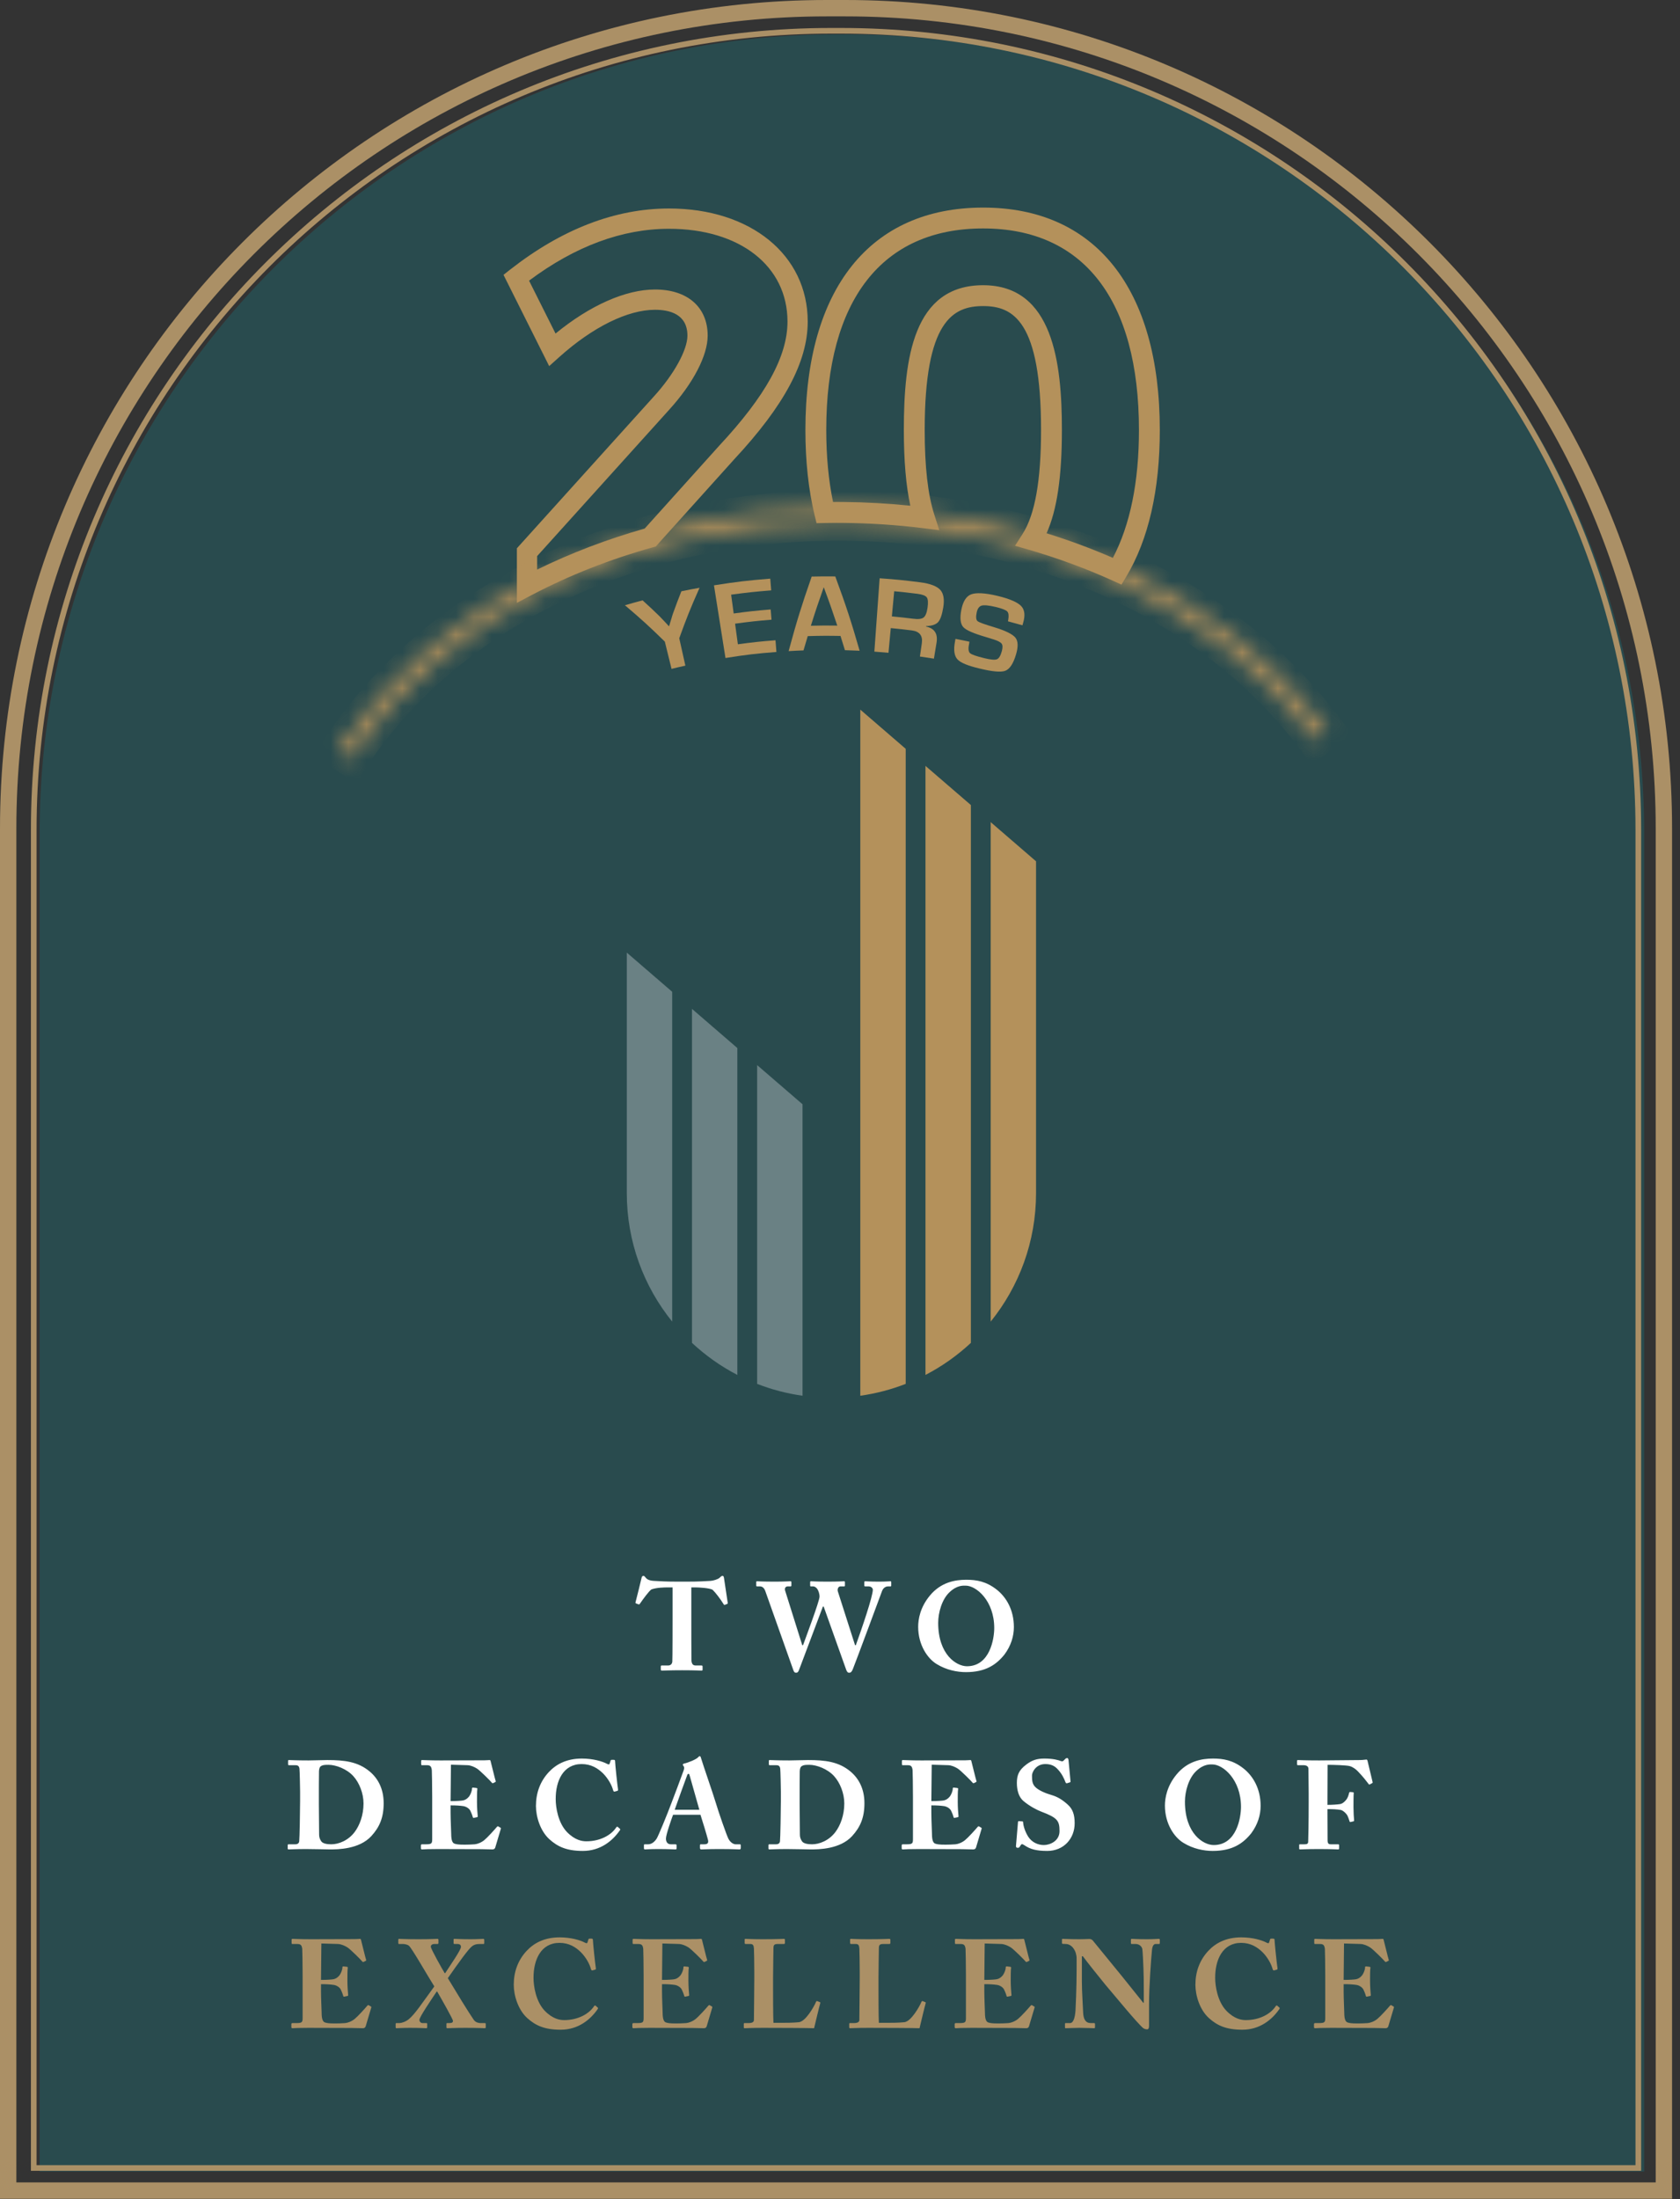 <svg width="94" height="123" viewBox="0 0 94 123" fill="none" xmlns="http://www.w3.org/2000/svg">
<rect x="0" y="0" width="94" height="123" fill="#333333" stroke="none"/>
<path d="M91.996 121.455H2.216V46.619C2.216 21.933 22.193 1.922 46.836 1.922H47.375C72.018 1.922 91.996 21.933 91.996 46.619V121.455Z" fill="#294B4E"/>
<path d="M62.749 32.698L62.276 32.483C60.773 31.802 59.181 31.215 57.544 30.74L56.794 30.524L57.215 29.866C57.91 28.781 58.249 26.878 58.249 24.05C58.249 17.959 56.691 17.119 55.01 17.119C53.312 17.119 51.739 17.959 51.739 24.05C51.739 26.114 51.916 27.662 52.276 28.783L52.556 29.652L51.648 29.54C50.163 29.358 48.66 29.259 47.182 29.246L46.813 29.244C46.649 29.244 46.486 29.246 46.322 29.249L45.687 29.26L45.577 28.806C45.236 27.39 45.064 25.791 45.064 24.05C45.064 16.145 48.688 11.61 55.01 11.61C61.291 11.61 64.894 16.145 64.894 24.05C64.894 27.413 64.262 30.173 63.017 32.252L62.749 32.698ZM58.558 29.826C59.831 30.221 61.074 30.682 62.268 31.202C63.235 29.358 63.727 26.956 63.727 24.05C63.727 16.78 60.63 12.777 55.008 12.777C49.348 12.777 46.231 16.78 46.231 24.05C46.231 25.512 46.359 26.865 46.61 28.077C46.677 28.076 46.745 28.075 46.813 28.075L47.194 28.077C48.432 28.088 49.687 28.158 50.935 28.285C50.692 27.166 50.572 25.768 50.572 24.05C50.572 20.046 51.099 15.952 55.008 15.952C58.915 15.952 59.416 20.279 59.416 24.05C59.416 26.663 59.142 28.528 58.558 29.826Z" fill="#B4915B"/>
<path d="M39.142 32.875C38.642 33.998 38.416 34.563 38.006 35.697C38.143 36.309 38.211 36.617 38.348 37.23C38.037 37.298 37.883 37.334 37.574 37.41C37.424 36.8 37.349 36.496 37.199 35.886C36.344 35.049 35.897 34.641 34.967 33.852C35.36 33.738 35.559 33.682 35.955 33.578C36.339 33.926 36.526 34.102 36.895 34.459C36.946 34.508 37.035 34.602 37.161 34.738C37.214 34.793 37.24 34.821 37.291 34.877C37.343 34.933 37.369 34.962 37.42 35.018C37.427 35.016 37.434 35.014 37.442 35.013C37.463 34.94 37.475 34.902 37.496 34.829C37.518 34.757 37.529 34.72 37.553 34.646C37.598 34.484 37.636 34.361 37.668 34.277C37.843 33.794 37.934 33.553 38.125 33.07C38.53 32.987 38.735 32.948 39.142 32.875Z" fill="#B4915B"/>
<path d="M40.909 33.26C40.965 33.682 40.995 33.892 41.051 34.312C41.878 34.199 42.291 34.155 43.121 34.087C43.139 34.315 43.149 34.431 43.168 34.659C42.351 34.727 41.942 34.771 41.129 34.882C41.192 35.343 41.223 35.573 41.286 36.035C42.126 35.92 42.546 35.876 43.391 35.81C43.411 36.071 43.421 36.202 43.442 36.465C42.298 36.554 41.727 36.622 40.592 36.802C40.335 35.176 40.206 34.363 39.948 32.738C41.203 32.539 41.835 32.465 43.098 32.364C43.12 32.627 43.13 32.758 43.151 33.019C42.252 33.092 41.803 33.139 40.909 33.26Z" fill="#B4915B"/>
<path d="M47.028 35.568C46.294 35.555 45.927 35.557 45.195 35.578C45.097 35.897 45.051 36.058 44.958 36.377C44.624 36.389 44.457 36.397 44.125 36.417C44.58 34.742 44.837 33.907 45.416 32.247C45.944 32.235 46.208 32.235 46.736 32.24C47.344 33.892 47.617 34.725 48.098 36.395C47.769 36.38 47.605 36.374 47.276 36.365C47.18 36.046 47.129 35.886 47.028 35.568ZM46.848 34.99C46.562 34.13 46.412 33.7 46.091 32.843C45.787 33.703 45.641 34.133 45.37 34.998C45.962 34.983 46.258 34.981 46.848 34.99Z" fill="#B4915B"/>
<path d="M48.923 36.445C49.042 34.804 49.1 33.983 49.218 32.343C50.129 32.407 50.585 32.453 51.491 32.569C52.055 32.642 52.43 32.789 52.615 32.996C52.797 33.202 52.851 33.531 52.776 33.983C52.708 34.393 52.611 34.665 52.485 34.8C52.359 34.933 52.137 35.006 51.819 35.018C51.817 35.028 51.817 35.034 51.815 35.044C52.29 35.142 52.483 35.446 52.402 35.944C52.343 36.303 52.313 36.481 52.255 36.838C51.943 36.787 51.785 36.764 51.471 36.719C51.514 36.422 51.536 36.273 51.579 35.975C51.638 35.555 51.452 35.314 51.015 35.259C50.545 35.2 50.311 35.175 49.841 35.13C49.788 35.682 49.763 35.959 49.712 36.511C49.396 36.481 49.239 36.468 48.923 36.445ZM49.902 34.475C50.378 34.52 50.617 34.547 51.093 34.606C51.376 34.642 51.571 34.62 51.676 34.538C51.783 34.458 51.857 34.275 51.898 33.991C51.94 33.701 51.925 33.508 51.855 33.411C51.784 33.314 51.608 33.247 51.327 33.211C50.812 33.146 50.552 33.118 50.033 33.068C49.98 33.632 49.955 33.913 49.902 34.475Z" fill="#B4915B"/>
<path d="M57.208 34.973C56.884 34.88 56.724 34.836 56.398 34.75C56.404 34.712 56.409 34.685 56.413 34.667C56.453 34.438 56.435 34.282 56.36 34.201C56.283 34.119 56.075 34.037 55.735 33.953C55.333 33.858 55.063 33.831 54.925 33.872C54.787 33.912 54.695 34.038 54.649 34.252C54.595 34.506 54.611 34.668 54.697 34.74C54.785 34.813 55.1 34.922 55.639 35.084C56.278 35.277 56.668 35.479 56.817 35.667C56.965 35.856 56.977 36.164 56.853 36.59C56.7 37.114 56.497 37.423 56.245 37.518C55.993 37.612 55.517 37.561 54.804 37.39C54.164 37.237 53.754 37.075 53.572 36.878C53.391 36.682 53.345 36.349 53.435 35.881C53.445 35.821 53.45 35.791 53.46 35.732C53.774 35.791 53.93 35.825 54.242 35.891C54.237 35.925 54.234 35.942 54.229 35.977C54.168 36.258 54.182 36.441 54.27 36.526C54.358 36.61 54.627 36.703 55.079 36.812C55.429 36.898 55.663 36.918 55.778 36.873C55.894 36.828 55.986 36.675 56.056 36.415C56.108 36.222 56.105 36.084 56.046 36.002C55.986 35.918 55.833 35.837 55.586 35.76C55.41 35.706 55.322 35.678 55.145 35.624C54.477 35.428 54.062 35.252 53.9 35.076C53.737 34.897 53.699 34.577 53.787 34.117C53.878 33.644 54.059 33.353 54.33 33.245C54.603 33.138 55.102 33.156 55.823 33.33C56.504 33.493 56.944 33.692 57.139 33.898C57.333 34.105 57.37 34.413 57.251 34.823C57.235 34.882 57.225 34.914 57.208 34.973Z" fill="#B4915B"/>
<path d="M28.921 33.717V30.666L36.592 22.167C37.712 20.937 38.463 19.573 38.463 18.773C38.463 17.576 37.478 17.326 36.651 17.326C35.117 17.326 33.159 18.293 31.281 19.98L30.728 20.476L28.172 15.371L28.536 15.085C31.434 12.814 34.429 11.661 37.435 11.661C42.003 11.661 45.194 14.262 45.194 17.986C45.194 20.231 43.883 22.683 41.069 25.702L36.692 30.565L36.534 30.61C34.139 31.276 31.858 32.175 29.751 33.28L28.921 33.717ZM30.055 31.102V31.856C31.949 30.929 33.967 30.158 36.071 29.563L40.234 24.937C42.848 22.133 44.062 19.927 44.062 17.986C44.062 14.88 41.398 12.796 37.435 12.796C34.812 12.796 32.18 13.771 29.602 15.697L31.084 18.655C33.002 17.083 35.002 16.192 36.651 16.192C38.468 16.192 39.596 17.18 39.596 18.773C39.596 19.885 38.787 21.44 37.431 22.929L30.055 31.102Z" fill="#B4915B"/>
<mask id="path-9-inside-1_24690_3866" fill="white">
<path d="M19.626 42.422L18.93 41.969C24.39 33.587 35.082 28.414 46.896 28.414C47.021 28.414 47.146 28.414 47.272 28.416C58.45 28.518 68.541 33.181 74.262 40.886L73.594 41.382C68.029 33.883 58.184 29.348 47.263 29.246C47.141 29.244 47.019 29.244 46.896 29.244C35.358 29.244 24.935 34.274 19.626 42.422Z"/>
</mask>
<path d="M19.626 42.422L19.081 43.26L19.918 43.805L20.464 42.968L19.626 42.422ZM18.93 41.969L18.092 41.423L17.546 42.261L18.384 42.807L18.93 41.969ZM47.272 28.416L47.281 27.416L47.28 27.416L47.272 28.416ZM74.262 40.886L74.859 41.689L75.661 41.093L75.065 40.29L74.262 40.886ZM73.594 41.382L72.791 41.978L73.388 42.781L74.191 42.185L73.594 41.382ZM47.263 29.246L47.273 28.246L47.272 28.246L47.263 29.246ZM19.626 42.422L20.172 41.584L19.475 41.131L18.93 41.969L18.384 42.807L19.081 43.26L19.626 42.422ZM18.93 41.969L19.768 42.515C25.007 34.472 35.349 29.414 46.896 29.414V28.414V27.414C34.816 27.414 23.772 32.703 18.092 41.423L18.93 41.969ZM46.896 28.414V29.414C47.018 29.414 47.14 29.414 47.263 29.416L47.272 28.416L47.28 27.416C47.152 27.414 47.024 27.414 46.896 27.414V28.414ZM47.272 28.416L47.262 29.416C58.187 29.516 67.958 34.072 73.46 41.482L74.262 40.886L75.065 40.29C69.125 32.29 58.715 27.52 47.281 27.416L47.272 28.416ZM74.262 40.886L73.666 40.083L72.998 40.579L73.594 41.382L74.191 42.185L74.859 41.689L74.262 40.886ZM73.594 41.382L74.397 40.786C68.612 32.991 58.447 28.351 47.273 28.246L47.263 29.246L47.254 30.245C57.922 30.346 67.446 34.776 72.791 41.978L73.594 41.382ZM47.263 29.246L47.272 28.246C47.147 28.244 47.022 28.244 46.896 28.244V29.244V30.244C47.016 30.244 47.135 30.244 47.254 30.245L47.263 29.246ZM46.896 29.244V28.244C35.094 28.244 24.319 33.388 18.788 41.876L19.626 42.422L20.464 42.968C25.552 35.16 35.623 30.244 46.896 30.244V29.244Z" fill="#B4915B" mask="url(#path-9-inside-1_24690_3866)"/>
<path d="M54.323 75.107V45.026L51.783 42.837V76.9C52.711 76.418 53.564 75.813 54.323 75.107ZM57.969 66.729V48.172L55.431 45.982V73.918C57.018 71.952 57.969 69.452 57.969 66.729ZM48.136 78.064V39.69L50.676 41.881V77.4C49.869 77.715 49.019 77.939 48.136 78.064Z" fill="#B4915B"/>
<path d="M41.256 76.9V58.616L38.718 56.426V75.107C39.476 75.813 40.329 76.418 41.256 76.9ZM44.904 78.064V61.762L42.364 59.571V77.4C43.169 77.715 44.021 77.939 44.904 78.064ZM37.611 73.918C36.022 71.952 35.071 69.452 35.071 66.729V53.28L37.611 55.471V73.918Z" fill="#6A8184"/>
<path d="M91.668 121.256V121.098H2.046V46.419C2.046 34.12 7.023 22.986 15.069 14.925C23.115 6.865 34.23 1.88 46.508 1.88H47.048C59.326 1.88 70.441 6.865 78.487 14.925C86.534 22.986 91.51 34.119 91.51 46.419V121.256H91.668H91.826V46.419C91.826 21.646 71.778 1.564 47.048 1.564H46.508C21.778 1.564 1.731 21.646 1.73 46.419V121.414H91.826V121.256H91.668Z" fill="#AB9066"/>
<path d="M93.099 122.52V122.062H0.915V46.339C0.915 33.794 5.989 22.442 14.196 14.22C22.404 5.999 33.737 0.916 46.26 0.916H47.296C59.819 0.916 71.153 5.999 79.36 14.22C87.567 22.442 92.641 33.794 92.641 46.339V122.52H93.099H93.556V46.339C93.556 20.747 72.845 0 47.296 -1.42739e-05H46.26C20.711 0 0 20.747 0 46.339V122.978H93.556V122.52H93.099Z" fill="#AB9066"/>
<path d="M37.631 90.512V88.783H37.386C37.162 88.783 36.742 88.79 36.448 88.895C36.294 89.007 35.986 89.434 35.811 89.686C35.79 89.721 35.769 89.742 35.741 89.735L35.587 89.679C35.559 89.672 35.552 89.637 35.559 89.616C35.636 89.322 35.867 88.398 35.895 88.258C35.916 88.167 35.951 88.139 36 88.139C36.049 88.139 36.07 88.167 36.133 88.244C36.21 88.342 36.343 88.405 36.595 88.419C36.966 88.44 37.26 88.461 37.988 88.461H38.394C39.157 88.461 39.458 88.433 39.752 88.419C39.906 88.412 40.179 88.328 40.263 88.244C40.333 88.174 40.375 88.139 40.424 88.139C40.473 88.139 40.494 88.167 40.508 88.251L40.718 89.644C40.725 89.672 40.711 89.7 40.69 89.707L40.543 89.763C40.515 89.77 40.501 89.749 40.473 89.7C40.319 89.448 40.046 89.084 39.871 88.916C39.696 88.811 39.073 88.783 38.912 88.783H38.681V90.708C38.681 90.806 38.681 92.766 38.688 92.871C38.702 93.046 38.758 93.151 38.926 93.151H39.241C39.304 93.151 39.311 93.172 39.311 93.221V93.382C39.311 93.417 39.304 93.438 39.241 93.438C39.171 93.438 38.947 93.417 38.17 93.417C37.428 93.417 37.134 93.438 37.036 93.438C36.98 93.438 36.973 93.41 36.973 93.354V93.221C36.973 93.172 36.98 93.151 37.022 93.151H37.379C37.519 93.151 37.603 93.067 37.617 92.941C37.631 92.794 37.631 90.645 37.631 90.512ZM47.339 93.368L46.086 89.854H46.044L44.714 93.382C44.686 93.459 44.651 93.557 44.539 93.557C44.462 93.557 44.42 93.501 44.392 93.417L42.817 88.979C42.747 88.783 42.621 88.727 42.53 88.727H42.355C42.32 88.727 42.313 88.699 42.313 88.671V88.489C42.313 88.454 42.32 88.44 42.369 88.44C42.425 88.44 42.642 88.461 43.363 88.461C43.867 88.461 44.154 88.44 44.224 88.44C44.273 88.44 44.28 88.461 44.28 88.496V88.671C44.28 88.706 44.273 88.727 44.224 88.727H44.07C43.958 88.727 43.888 88.825 43.93 88.965L44.889 92.017H44.931C45.015 91.779 45.855 89.553 45.855 89.301C45.855 89.126 45.785 88.944 45.722 88.86C45.659 88.776 45.568 88.727 45.512 88.727H45.372C45.337 88.727 45.33 88.713 45.33 88.671V88.489C45.33 88.461 45.337 88.44 45.379 88.44C45.442 88.44 45.687 88.461 46.303 88.461C46.891 88.461 47.157 88.44 47.227 88.44C47.269 88.44 47.276 88.461 47.276 88.503V88.678C47.276 88.706 47.269 88.727 47.227 88.727H47.017C46.905 88.727 46.842 88.881 46.877 89L47.843 92.017H47.885C48.228 91.065 48.837 89.287 48.837 88.909C48.837 88.832 48.746 88.727 48.613 88.727H48.41C48.368 88.727 48.361 88.706 48.361 88.664V88.489C48.361 88.461 48.368 88.44 48.417 88.44C48.487 88.44 48.732 88.461 49.166 88.461C49.558 88.461 49.761 88.44 49.817 88.44C49.859 88.44 49.866 88.454 49.866 88.503V88.678C49.866 88.706 49.866 88.727 49.817 88.727H49.684C49.565 88.727 49.425 88.804 49.355 88.979C49.271 89.203 47.864 93.004 47.724 93.34C47.689 93.424 47.64 93.557 47.514 93.557C47.416 93.557 47.374 93.466 47.339 93.368ZM54.048 93.522C53.565 93.522 52.956 93.41 52.403 93.067C51.906 92.766 51.374 92.01 51.374 90.988C51.374 90.561 51.486 89.896 52.025 89.245C52.641 88.496 53.432 88.356 54.062 88.356C54.643 88.356 55.182 88.447 55.77 88.909C56.302 89.329 56.729 90.036 56.729 91.002C56.729 91.513 56.568 92.045 56.204 92.535C55.749 93.102 55.154 93.522 54.048 93.522ZM54.104 93.193C55.399 93.193 55.63 91.632 55.63 91.058C55.63 89.525 54.622 88.685 54.034 88.685C53.894 88.685 53.544 88.65 53.117 89.063C52.704 89.455 52.494 90.19 52.494 90.764C52.494 92.556 53.523 93.193 54.104 93.193ZM16.791 100.729V100.204C16.791 100.022 16.77 99.028 16.756 98.923C16.735 98.755 16.644 98.727 16.525 98.727H16.175C16.14 98.727 16.119 98.72 16.119 98.678V98.475C16.119 98.447 16.14 98.44 16.168 98.44C16.259 98.44 16.567 98.461 17.267 98.461C17.449 98.461 18.149 98.44 18.31 98.44C19.262 98.44 20.018 98.524 20.683 99.077C21.145 99.462 21.467 100.043 21.467 100.855C21.467 101.66 21.236 102.192 20.774 102.696C20.095 103.431 18.898 103.438 18.457 103.438C18.345 103.438 17.519 103.417 17.134 103.417C16.525 103.417 16.245 103.438 16.147 103.438C16.112 103.438 16.098 103.424 16.098 103.375V103.193C16.098 103.165 16.119 103.151 16.154 103.151H16.518C16.651 103.151 16.728 103.095 16.742 102.983C16.763 102.836 16.791 101.261 16.791 100.729ZM17.841 100.386V100.883C17.841 100.974 17.848 102.164 17.855 102.598C17.855 102.738 17.883 102.85 17.974 102.983C18.058 103.109 18.296 103.151 18.534 103.151C18.94 103.151 19.479 102.948 19.843 102.465C20.123 102.094 20.34 101.52 20.34 100.869C20.34 100.295 20.102 99.707 19.773 99.343C19.402 98.93 18.786 98.706 18.38 98.706C18.184 98.706 18.079 98.713 17.988 98.762C17.883 98.811 17.855 98.923 17.848 99.063C17.841 99.357 17.841 100.274 17.841 100.386ZM25.232 98.699L25.211 100.736C25.533 100.736 25.841 100.715 25.925 100.694C26.044 100.666 26.142 100.603 26.247 100.477C26.324 100.372 26.408 100.176 26.408 100.043C26.408 99.994 26.429 99.98 26.464 99.98L26.653 100.001C26.688 100.008 26.716 100.015 26.709 100.057C26.688 100.176 26.688 100.54 26.688 100.785C26.688 101.1 26.716 101.436 26.73 101.583C26.737 101.625 26.709 101.632 26.674 101.639L26.506 101.674C26.478 101.681 26.464 101.667 26.45 101.618C26.422 101.506 26.352 101.345 26.31 101.261C26.233 101.128 26.065 101.037 25.925 101.016C25.736 100.988 25.519 100.974 25.211 100.974V101.394C25.211 101.772 25.246 102.451 25.246 102.577C25.246 102.941 25.323 103.067 25.414 103.109C25.519 103.151 25.652 103.172 26.002 103.172C26.121 103.172 26.415 103.165 26.562 103.151C26.702 103.137 26.912 103.067 27.094 102.92C27.276 102.773 27.668 102.339 27.808 102.171C27.836 102.143 27.857 102.136 27.878 102.15L27.997 102.22C28.025 102.234 28.032 102.255 28.025 102.276L27.71 103.333C27.689 103.396 27.64 103.438 27.556 103.438C27.521 103.438 27.367 103.431 26.919 103.424C26.464 103.424 25.722 103.417 24.511 103.417C24.252 103.417 24.056 103.424 23.916 103.424C23.769 103.431 23.678 103.438 23.615 103.438C23.566 103.438 23.552 103.417 23.552 103.361V103.214C23.552 103.172 23.573 103.151 23.622 103.151H23.832C24.154 103.151 24.182 103.102 24.182 102.857V100.512C24.182 99.931 24.168 99.07 24.161 99C24.133 98.776 24.063 98.727 23.874 98.727H23.601C23.573 98.727 23.566 98.706 23.566 98.657V98.489C23.566 98.468 23.573 98.44 23.615 98.44C23.769 98.44 24.014 98.461 24.651 98.461L27.108 98.454C27.22 98.454 27.353 98.44 27.388 98.44C27.423 98.44 27.437 98.454 27.444 98.475C27.472 98.573 27.703 99.532 27.731 99.602C27.745 99.637 27.745 99.651 27.71 99.672L27.598 99.728C27.57 99.742 27.535 99.735 27.514 99.7C27.479 99.644 26.849 99.014 26.688 98.916C26.541 98.825 26.345 98.734 26.156 98.727L25.232 98.699ZM32.612 103.522C31.681 103.522 31.191 103.27 30.75 102.878C30.232 102.416 29.987 101.611 29.987 101.009C29.987 100.288 30.218 99.637 30.708 99.112C31.107 98.685 31.688 98.356 32.556 98.356C33.193 98.356 33.718 98.517 33.963 98.65C34.061 98.699 34.096 98.692 34.11 98.643L34.166 98.468C34.18 98.426 34.194 98.426 34.299 98.426C34.404 98.426 34.418 98.44 34.418 98.538C34.418 98.671 34.544 99.861 34.579 100.071C34.586 100.12 34.579 100.155 34.544 100.162L34.39 100.204C34.355 100.218 34.327 100.19 34.306 100.127C34.229 99.847 34.04 99.49 33.746 99.189C33.445 98.895 33.074 98.664 32.542 98.664C31.52 98.664 31.086 99.595 31.093 100.631C31.093 101.072 31.219 101.933 31.716 102.458C32.171 102.927 32.57 102.983 32.808 102.983C33.606 102.983 34.201 102.619 34.46 102.234C34.495 102.178 34.53 102.15 34.565 102.178L34.684 102.283C34.705 102.297 34.712 102.325 34.684 102.367C34.278 102.955 33.599 103.522 32.612 103.522ZM39.193 101.499H37.66C37.604 101.646 37.261 102.605 37.261 102.829C37.261 102.983 37.324 103.151 37.534 103.151H37.779C37.849 103.151 37.856 103.179 37.856 103.207V103.361C37.856 103.417 37.849 103.438 37.793 103.438C37.702 103.438 37.415 103.417 36.841 103.417C36.33 103.417 36.176 103.438 36.078 103.438C36.036 103.438 36.029 103.396 36.029 103.347V103.214C36.029 103.172 36.036 103.151 36.078 103.151H36.26C36.428 103.151 36.596 103.053 36.736 102.843C36.834 102.696 37.331 101.478 37.562 100.862C37.618 100.722 38.185 99.217 38.248 99.028C38.269 98.958 38.304 98.867 38.255 98.79C38.234 98.762 38.206 98.727 38.206 98.699C38.206 98.678 38.22 98.65 38.276 98.636C38.5 98.587 38.955 98.405 39.06 98.286C39.095 98.251 39.116 98.223 39.151 98.223C39.193 98.223 39.207 98.265 39.228 98.342C39.361 98.783 39.907 100.351 40.04 100.799C40.201 101.345 40.656 102.647 40.754 102.836C40.873 103.067 41.055 103.151 41.16 103.151H41.398C41.44 103.151 41.447 103.179 41.447 103.214V103.347C41.447 103.389 41.44 103.438 41.384 103.438C41.251 103.438 41.104 103.417 40.208 103.417C39.627 103.417 39.382 103.438 39.242 103.438C39.172 103.438 39.165 103.396 39.165 103.347V103.214C39.165 103.179 39.172 103.151 39.207 103.151H39.403C39.592 103.151 39.655 103.081 39.613 102.899C39.55 102.647 39.277 101.751 39.193 101.499ZM37.751 101.219H39.13L38.605 99.364C38.577 99.259 38.563 99.21 38.528 99.21C38.486 99.21 38.465 99.238 38.444 99.301C38.409 99.392 37.807 101.044 37.751 101.219ZM43.691 100.729V100.204C43.691 100.022 43.67 99.028 43.656 98.923C43.635 98.755 43.544 98.727 43.425 98.727H43.075C43.04 98.727 43.019 98.72 43.019 98.678V98.475C43.019 98.447 43.04 98.44 43.068 98.44C43.159 98.44 43.467 98.461 44.167 98.461C44.349 98.461 45.049 98.44 45.21 98.44C46.162 98.44 46.918 98.524 47.583 99.077C48.045 99.462 48.367 100.043 48.367 100.855C48.367 101.66 48.136 102.192 47.674 102.696C46.995 103.431 45.798 103.438 45.357 103.438C45.245 103.438 44.419 103.417 44.034 103.417C43.425 103.417 43.145 103.438 43.047 103.438C43.012 103.438 42.998 103.424 42.998 103.375V103.193C42.998 103.165 43.019 103.151 43.054 103.151H43.418C43.551 103.151 43.628 103.095 43.642 102.983C43.663 102.836 43.691 101.261 43.691 100.729ZM44.741 100.386V100.883C44.741 100.974 44.748 102.164 44.755 102.598C44.755 102.738 44.783 102.85 44.874 102.983C44.958 103.109 45.196 103.151 45.434 103.151C45.84 103.151 46.379 102.948 46.743 102.465C47.023 102.094 47.24 101.52 47.24 100.869C47.24 100.295 47.002 99.707 46.673 99.343C46.302 98.93 45.686 98.706 45.28 98.706C45.084 98.706 44.979 98.713 44.888 98.762C44.783 98.811 44.755 98.923 44.748 99.063C44.741 99.357 44.741 100.274 44.741 100.386ZM52.132 98.699L52.111 100.736C52.433 100.736 52.741 100.715 52.825 100.694C52.944 100.666 53.042 100.603 53.147 100.477C53.224 100.372 53.308 100.176 53.308 100.043C53.308 99.994 53.329 99.98 53.364 99.98L53.553 100.001C53.588 100.008 53.616 100.015 53.609 100.057C53.588 100.176 53.588 100.54 53.588 100.785C53.588 101.1 53.616 101.436 53.63 101.583C53.637 101.625 53.609 101.632 53.574 101.639L53.406 101.674C53.378 101.681 53.364 101.667 53.35 101.618C53.322 101.506 53.252 101.345 53.21 101.261C53.133 101.128 52.965 101.037 52.825 101.016C52.636 100.988 52.419 100.974 52.111 100.974V101.394C52.111 101.772 52.146 102.451 52.146 102.577C52.146 102.941 52.223 103.067 52.314 103.109C52.419 103.151 52.552 103.172 52.902 103.172C53.021 103.172 53.315 103.165 53.462 103.151C53.602 103.137 53.812 103.067 53.994 102.92C54.176 102.773 54.568 102.339 54.708 102.171C54.736 102.143 54.757 102.136 54.778 102.15L54.897 102.22C54.925 102.234 54.932 102.255 54.925 102.276L54.61 103.333C54.589 103.396 54.54 103.438 54.456 103.438C54.421 103.438 54.267 103.431 53.819 103.424C53.364 103.424 52.622 103.417 51.411 103.417C51.152 103.417 50.956 103.424 50.816 103.424C50.669 103.431 50.578 103.438 50.515 103.438C50.466 103.438 50.452 103.417 50.452 103.361V103.214C50.452 103.172 50.473 103.151 50.522 103.151H50.732C51.054 103.151 51.082 103.102 51.082 102.857V100.512C51.082 99.931 51.068 99.07 51.061 99C51.033 98.776 50.963 98.727 50.774 98.727H50.501C50.473 98.727 50.466 98.706 50.466 98.657V98.489C50.466 98.468 50.473 98.44 50.515 98.44C50.669 98.44 50.914 98.461 51.551 98.461L54.008 98.454C54.12 98.454 54.253 98.44 54.288 98.44C54.323 98.44 54.337 98.454 54.344 98.475C54.372 98.573 54.603 99.532 54.631 99.602C54.645 99.637 54.645 99.651 54.61 99.672L54.498 99.728C54.47 99.742 54.435 99.735 54.414 99.7C54.379 99.644 53.749 99.014 53.588 98.916C53.441 98.825 53.245 98.734 53.056 98.727L52.132 98.699ZM57.015 101.856L57.197 101.87C57.225 101.87 57.246 101.877 57.246 101.926C57.26 102.143 57.358 102.444 57.526 102.717C57.729 103.039 58.072 103.193 58.408 103.193C58.744 103.193 59.283 102.969 59.283 102.416C59.283 101.835 59.171 101.667 58.261 101.324C58.051 101.247 57.603 101.023 57.246 100.715C57.001 100.498 56.896 100.127 56.896 99.721C56.896 99.294 57.001 99.007 57.421 98.692C57.736 98.454 58.002 98.356 58.429 98.356C58.94 98.356 59.213 98.44 59.36 98.496C59.43 98.524 59.479 98.51 59.521 98.461L59.612 98.37C59.64 98.342 59.675 98.328 59.717 98.328C59.766 98.328 59.78 98.405 59.787 98.447L59.899 99.644C59.899 99.672 59.885 99.679 59.864 99.686L59.71 99.735C59.675 99.749 59.64 99.735 59.619 99.686C59.542 99.483 59.423 99.21 59.185 98.958C59.01 98.762 58.8 98.664 58.485 98.664C57.96 98.664 57.743 99.119 57.743 99.301C57.743 99.56 57.75 99.77 57.925 99.945C58.107 100.134 58.506 100.302 58.849 100.4C59.185 100.498 59.458 100.673 59.745 100.932C60.018 101.177 60.13 101.485 60.13 101.975C60.13 102.829 59.521 103.522 58.597 103.522C57.967 103.522 57.638 103.417 57.344 103.221C57.26 103.165 57.218 103.144 57.183 103.144C57.141 103.144 57.113 103.193 57.071 103.263C57.029 103.34 56.994 103.347 56.945 103.347C56.868 103.347 56.84 103.312 56.847 103.235L56.959 101.905C56.966 101.856 56.987 101.856 57.015 101.856ZM67.854 103.522C67.371 103.522 66.762 103.41 66.209 103.067C65.712 102.766 65.18 102.01 65.18 100.988C65.18 100.561 65.292 99.896 65.831 99.245C66.447 98.496 67.238 98.356 67.868 98.356C68.449 98.356 68.988 98.447 69.576 98.909C70.108 99.329 70.535 100.036 70.535 101.002C70.535 101.513 70.374 102.045 70.01 102.535C69.555 103.102 68.96 103.522 67.854 103.522ZM67.91 103.193C69.205 103.193 69.436 101.632 69.436 101.058C69.436 99.525 68.428 98.685 67.84 98.685C67.7 98.685 67.35 98.65 66.923 99.063C66.51 99.455 66.3 100.19 66.3 100.764C66.3 102.556 67.329 103.193 67.91 103.193ZM74.274 100.617V100.946C74.547 100.946 74.834 100.925 74.967 100.904C75.086 100.89 75.219 100.799 75.331 100.652C75.408 100.554 75.457 100.407 75.485 100.281C75.492 100.246 75.513 100.225 75.541 100.225L75.702 100.239C75.73 100.239 75.744 100.26 75.744 100.288C75.73 100.407 75.73 100.988 75.73 101.086C75.73 101.338 75.751 101.674 75.765 101.814C75.765 101.849 75.751 101.863 75.716 101.87L75.562 101.905C75.534 101.912 75.513 101.891 75.506 101.849C75.492 101.793 75.415 101.583 75.373 101.513C75.289 101.394 75.156 101.268 75.03 101.233C74.806 101.191 74.561 101.184 74.274 101.184V101.45C74.274 101.66 74.281 102.836 74.281 102.927C74.281 103.116 74.351 103.151 74.449 103.151H74.862C74.904 103.151 74.925 103.165 74.925 103.193V103.382C74.925 103.424 74.911 103.438 74.869 103.438C74.799 103.438 74.519 103.417 73.791 103.417C73.105 103.417 72.839 103.438 72.734 103.438C72.706 103.438 72.692 103.424 72.692 103.375V103.186C72.692 103.158 72.713 103.151 72.741 103.151H72.986C73.133 103.151 73.189 103.123 73.196 103.011C73.203 102.871 73.224 101.989 73.224 100.785V100.295C73.224 99.987 73.21 99 73.21 98.93C73.21 98.797 73.112 98.727 72.923 98.727H72.636C72.594 98.727 72.573 98.713 72.573 98.685V98.482C72.573 98.454 72.594 98.44 72.622 98.44C72.699 98.44 72.965 98.461 73.819 98.461C73.917 98.461 75.758 98.44 76.094 98.44C76.248 98.44 76.402 98.412 76.458 98.412C76.493 98.412 76.514 98.454 76.528 98.531L76.801 99.672C76.808 99.7 76.801 99.721 76.78 99.728L76.64 99.805C76.605 99.819 76.591 99.805 76.542 99.735C76.451 99.616 76.283 99.392 75.996 99.091C75.87 98.951 75.681 98.818 75.513 98.776C75.338 98.727 74.596 98.706 74.281 98.706C74.281 98.797 74.274 100.19 74.274 100.617Z" fill="white"/>
<path d="M17.982 108.699L17.961 110.736C18.283 110.736 18.591 110.715 18.675 110.694C18.794 110.666 18.892 110.603 18.997 110.477C19.074 110.372 19.158 110.176 19.158 110.043C19.158 109.994 19.179 109.98 19.214 109.98L19.403 110.001C19.438 110.008 19.466 110.015 19.459 110.057C19.438 110.176 19.438 110.54 19.438 110.785C19.438 111.1 19.466 111.436 19.48 111.583C19.487 111.625 19.459 111.632 19.424 111.639L19.256 111.674C19.228 111.681 19.214 111.667 19.2 111.618C19.172 111.506 19.102 111.345 19.06 111.261C18.983 111.128 18.815 111.037 18.675 111.016C18.486 110.988 18.269 110.974 17.961 110.974V111.394C17.961 111.772 17.996 112.451 17.996 112.577C17.996 112.941 18.073 113.067 18.164 113.109C18.269 113.151 18.402 113.172 18.752 113.172C18.871 113.172 19.165 113.165 19.312 113.151C19.452 113.137 19.662 113.067 19.844 112.92C20.026 112.773 20.418 112.339 20.558 112.171C20.586 112.143 20.607 112.136 20.628 112.15L20.747 112.22C20.775 112.234 20.782 112.255 20.775 112.276L20.46 113.333C20.439 113.396 20.39 113.438 20.306 113.438C20.271 113.438 20.117 113.431 19.669 113.424C19.214 113.424 18.472 113.417 17.261 113.417C17.002 113.417 16.806 113.424 16.666 113.424C16.519 113.431 16.428 113.438 16.365 113.438C16.316 113.438 16.302 113.417 16.302 113.361V113.214C16.302 113.172 16.323 113.151 16.372 113.151H16.582C16.904 113.151 16.932 113.102 16.932 112.857V110.512C16.932 109.931 16.918 109.07 16.911 109C16.883 108.776 16.813 108.727 16.624 108.727H16.351C16.323 108.727 16.316 108.706 16.316 108.657V108.489C16.316 108.468 16.323 108.44 16.365 108.44C16.519 108.44 16.764 108.461 17.401 108.461L19.858 108.454C19.97 108.454 20.103 108.44 20.138 108.44C20.173 108.44 20.187 108.454 20.194 108.475C20.222 108.573 20.453 109.532 20.481 109.602C20.495 109.637 20.495 109.651 20.46 109.672L20.348 109.728C20.32 109.742 20.285 109.735 20.264 109.7C20.229 109.644 19.599 109.014 19.438 108.916C19.291 108.825 19.095 108.734 18.906 108.727L17.982 108.699ZM27.178 113.2V113.382C27.178 113.41 27.171 113.438 27.122 113.438C27.066 113.438 26.821 113.417 26.023 113.417C25.463 113.417 25.085 113.438 25.036 113.438C24.987 113.438 24.98 113.417 24.98 113.375V113.2C24.98 113.172 24.987 113.151 25.022 113.151H25.127C25.288 113.151 25.344 113.116 25.344 113.025C25.344 112.934 24.728 111.849 24.462 111.387H24.434C24.154 111.807 23.468 112.808 23.468 112.969C23.468 113.067 23.538 113.151 23.643 113.151H23.846C23.895 113.151 23.902 113.172 23.902 113.193V113.375C23.902 113.417 23.895 113.438 23.846 113.438C23.776 113.438 23.503 113.417 22.936 113.417C22.523 113.417 22.243 113.438 22.18 113.438C22.145 113.438 22.138 113.41 22.138 113.361V113.2C22.138 113.172 22.145 113.151 22.18 113.151H22.348C22.46 113.151 22.691 113.081 22.873 112.934C23.237 112.626 23.58 112.087 24.301 111.1C23.958 110.561 23.048 108.965 22.88 108.825C22.803 108.755 22.621 108.727 22.558 108.727H22.32C22.292 108.727 22.285 108.699 22.285 108.671V108.496C22.285 108.461 22.292 108.44 22.32 108.44C22.39 108.44 22.712 108.461 23.419 108.461C24.119 108.461 24.413 108.44 24.476 108.44C24.525 108.44 24.532 108.468 24.532 108.503V108.664C24.532 108.706 24.525 108.727 24.469 108.727H24.301C24.189 108.727 24.105 108.783 24.105 108.881C24.105 109 24.756 110.155 24.882 110.358H24.91C25.197 109.91 25.792 109.063 25.792 108.888C25.792 108.811 25.757 108.727 25.596 108.727H25.421C25.386 108.727 25.379 108.699 25.379 108.664V108.489C25.379 108.454 25.386 108.44 25.428 108.44C25.505 108.44 25.792 108.461 26.331 108.461C26.716 108.461 26.968 108.44 27.038 108.44C27.087 108.44 27.094 108.468 27.094 108.503V108.664C27.094 108.713 27.087 108.727 27.052 108.727H26.863C26.674 108.727 26.555 108.748 26.422 108.846C26.205 109.007 25.659 109.777 25.057 110.638C25.498 111.373 26.247 112.598 26.513 112.976C26.618 113.123 26.793 113.151 26.891 113.151H27.122C27.171 113.151 27.178 113.172 27.178 113.2ZM31.371 113.522C30.44 113.522 29.95 113.27 29.509 112.878C28.991 112.416 28.746 111.611 28.746 111.009C28.746 110.288 28.977 109.637 29.467 109.112C29.866 108.685 30.447 108.356 31.315 108.356C31.952 108.356 32.477 108.517 32.722 108.65C32.82 108.699 32.855 108.692 32.869 108.643L32.925 108.468C32.939 108.426 32.953 108.426 33.058 108.426C33.163 108.426 33.177 108.44 33.177 108.538C33.177 108.671 33.303 109.861 33.338 110.071C33.345 110.12 33.338 110.155 33.303 110.162L33.149 110.204C33.114 110.218 33.086 110.19 33.065 110.127C32.988 109.847 32.799 109.49 32.505 109.189C32.204 108.895 31.833 108.664 31.301 108.664C30.279 108.664 29.845 109.595 29.852 110.631C29.852 111.072 29.978 111.933 30.475 112.458C30.93 112.927 31.329 112.983 31.567 112.983C32.365 112.983 32.96 112.619 33.219 112.234C33.254 112.178 33.289 112.15 33.324 112.178L33.443 112.283C33.464 112.297 33.471 112.325 33.443 112.367C33.037 112.955 32.358 113.522 31.371 113.522ZM37.062 108.699L37.041 110.736C37.363 110.736 37.671 110.715 37.755 110.694C37.874 110.666 37.972 110.603 38.077 110.477C38.154 110.372 38.238 110.176 38.238 110.043C38.238 109.994 38.259 109.98 38.294 109.98L38.483 110.001C38.518 110.008 38.546 110.015 38.539 110.057C38.518 110.176 38.518 110.54 38.518 110.785C38.518 111.1 38.546 111.436 38.56 111.583C38.567 111.625 38.539 111.632 38.504 111.639L38.336 111.674C38.308 111.681 38.294 111.667 38.28 111.618C38.252 111.506 38.182 111.345 38.14 111.261C38.063 111.128 37.895 111.037 37.755 111.016C37.566 110.988 37.349 110.974 37.041 110.974V111.394C37.041 111.772 37.076 112.451 37.076 112.577C37.076 112.941 37.153 113.067 37.244 113.109C37.349 113.151 37.482 113.172 37.832 113.172C37.951 113.172 38.245 113.165 38.392 113.151C38.532 113.137 38.742 113.067 38.924 112.92C39.106 112.773 39.498 112.339 39.638 112.171C39.666 112.143 39.687 112.136 39.708 112.15L39.827 112.22C39.855 112.234 39.862 112.255 39.855 112.276L39.54 113.333C39.519 113.396 39.47 113.438 39.386 113.438C39.351 113.438 39.197 113.431 38.749 113.424C38.294 113.424 37.552 113.417 36.341 113.417C36.082 113.417 35.886 113.424 35.746 113.424C35.599 113.431 35.508 113.438 35.445 113.438C35.396 113.438 35.382 113.417 35.382 113.361V113.214C35.382 113.172 35.403 113.151 35.452 113.151H35.662C35.984 113.151 36.012 113.102 36.012 112.857V110.512C36.012 109.931 35.998 109.07 35.991 109C35.963 108.776 35.893 108.727 35.704 108.727H35.431C35.403 108.727 35.396 108.706 35.396 108.657V108.489C35.396 108.468 35.403 108.44 35.445 108.44C35.599 108.44 35.844 108.461 36.481 108.461L38.938 108.454C39.05 108.454 39.183 108.44 39.218 108.44C39.253 108.44 39.267 108.454 39.274 108.475C39.302 108.573 39.533 109.532 39.561 109.602C39.575 109.637 39.575 109.651 39.54 109.672L39.428 109.728C39.4 109.742 39.365 109.735 39.344 109.7C39.309 109.644 38.679 109.014 38.518 108.916C38.371 108.825 38.175 108.734 37.986 108.727L37.062 108.699ZM43.255 110.624V111.226C43.255 111.345 43.255 112.857 43.276 113.137H43.675C44.004 113.137 44.319 113.137 44.697 113.102C45.075 113.067 45.55 112.227 45.656 111.968C45.676 111.926 45.697 111.905 45.739 111.926L45.88 111.982C45.901 111.996 45.901 112.003 45.894 112.045C45.873 112.094 45.593 113.249 45.55 113.438C45.368 113.424 43.352 113.417 42.709 113.417C42.016 113.417 41.764 113.438 41.672 113.438C41.623 113.438 41.617 113.424 41.617 113.375V113.2C41.617 113.165 41.623 113.151 41.666 113.151H41.883C42.142 113.151 42.184 113.053 42.184 112.976C42.184 112.843 42.205 111.1 42.205 110.673V110.281C42.205 109.833 42.191 109.091 42.184 108.979C42.169 108.797 42.135 108.727 41.974 108.727H41.715C41.672 108.727 41.666 108.692 41.666 108.657V108.489C41.666 108.454 41.672 108.44 41.715 108.44C41.791 108.44 42.044 108.461 42.681 108.461C43.499 108.461 43.794 108.44 43.856 108.44C43.913 108.44 43.919 108.461 43.919 108.51V108.671C43.919 108.706 43.906 108.727 43.849 108.727H43.52C43.303 108.727 43.276 108.797 43.276 108.986C43.276 109.077 43.255 110.134 43.255 110.624ZM49.154 110.624V111.226C49.154 111.345 49.154 112.857 49.175 113.137H49.574C49.903 113.137 50.218 113.137 50.596 113.102C50.974 113.067 51.45 112.227 51.555 111.968C51.576 111.926 51.597 111.905 51.639 111.926L51.779 111.982C51.8 111.996 51.8 112.003 51.793 112.045C51.772 112.094 51.492 113.249 51.45 113.438C51.268 113.424 49.252 113.417 48.608 113.417C47.915 113.417 47.663 113.438 47.572 113.438C47.523 113.438 47.516 113.424 47.516 113.375V113.2C47.516 113.165 47.523 113.151 47.565 113.151H47.782C48.041 113.151 48.083 113.053 48.083 112.976C48.083 112.843 48.104 111.1 48.104 110.673V110.281C48.104 109.833 48.09 109.091 48.083 108.979C48.069 108.797 48.034 108.727 47.873 108.727H47.614C47.572 108.727 47.565 108.692 47.565 108.657V108.489C47.565 108.454 47.572 108.44 47.614 108.44C47.691 108.44 47.943 108.461 48.58 108.461C49.399 108.461 49.693 108.44 49.756 108.44C49.812 108.44 49.819 108.461 49.819 108.51V108.671C49.819 108.706 49.805 108.727 49.749 108.727H49.42C49.203 108.727 49.175 108.797 49.175 108.986C49.175 109.077 49.154 110.134 49.154 110.624ZM55.096 108.699L55.075 110.736C55.397 110.736 55.705 110.715 55.789 110.694C55.908 110.666 56.006 110.603 56.111 110.477C56.188 110.372 56.272 110.176 56.272 110.043C56.272 109.994 56.293 109.98 56.328 109.98L56.517 110.001C56.552 110.008 56.58 110.015 56.573 110.057C56.552 110.176 56.552 110.54 56.552 110.785C56.552 111.1 56.58 111.436 56.594 111.583C56.601 111.625 56.573 111.632 56.538 111.639L56.37 111.674C56.342 111.681 56.328 111.667 56.314 111.618C56.286 111.506 56.216 111.345 56.174 111.261C56.097 111.128 55.929 111.037 55.789 111.016C55.6 110.988 55.383 110.974 55.075 110.974V111.394C55.075 111.772 55.11 112.451 55.11 112.577C55.11 112.941 55.187 113.067 55.278 113.109C55.383 113.151 55.516 113.172 55.866 113.172C55.985 113.172 56.279 113.165 56.426 113.151C56.566 113.137 56.776 113.067 56.958 112.92C57.14 112.773 57.532 112.339 57.672 112.171C57.7 112.143 57.721 112.136 57.742 112.15L57.861 112.22C57.889 112.234 57.896 112.255 57.889 112.276L57.574 113.333C57.553 113.396 57.504 113.438 57.42 113.438C57.385 113.438 57.231 113.431 56.783 113.424C56.328 113.424 55.586 113.417 54.375 113.417C54.116 113.417 53.92 113.424 53.78 113.424C53.633 113.431 53.542 113.438 53.479 113.438C53.43 113.438 53.416 113.417 53.416 113.361V113.214C53.416 113.172 53.437 113.151 53.486 113.151H53.696C54.018 113.151 54.046 113.102 54.046 112.857V110.512C54.046 109.931 54.032 109.07 54.025 109C53.997 108.776 53.927 108.727 53.738 108.727H53.465C53.437 108.727 53.43 108.706 53.43 108.657V108.489C53.43 108.468 53.437 108.44 53.479 108.44C53.633 108.44 53.878 108.461 54.515 108.461L56.972 108.454C57.084 108.454 57.217 108.44 57.252 108.44C57.287 108.44 57.301 108.454 57.308 108.475C57.336 108.573 57.567 109.532 57.595 109.602C57.609 109.637 57.609 109.651 57.574 109.672L57.462 109.728C57.434 109.742 57.399 109.735 57.378 109.7C57.343 109.644 56.713 109.014 56.552 108.916C56.405 108.825 56.209 108.734 56.02 108.727L55.096 108.699ZM63.998 112.017V111.38C63.998 110.757 63.991 110.414 63.977 110.064C63.97 109.791 63.935 109.105 63.914 109C63.872 108.825 63.704 108.727 63.543 108.727H63.319C63.284 108.727 63.277 108.706 63.277 108.664V108.489C63.277 108.454 63.284 108.44 63.34 108.44C63.417 108.44 63.641 108.461 64.159 108.461C64.579 108.461 64.747 108.44 64.824 108.44C64.887 108.44 64.894 108.454 64.894 108.496V108.664C64.894 108.699 64.887 108.727 64.859 108.727H64.663C64.544 108.727 64.474 108.846 64.453 109.098C64.404 109.567 64.292 111.149 64.292 112.073V113.27C64.292 113.375 64.285 113.501 64.187 113.501C64.082 113.501 63.991 113.466 63.914 113.389C63.795 113.277 63.452 112.906 63.032 112.409L61.835 110.988C61.716 110.848 60.75 109.644 60.589 109.413H60.533V110.827C60.533 111.408 60.596 112.269 60.603 112.535C60.617 112.941 60.743 113.151 61.037 113.151H61.212C61.261 113.151 61.268 113.172 61.268 113.214V113.382C61.268 113.424 61.261 113.438 61.212 113.438C61.142 113.438 60.722 113.417 60.393 113.417C60.176 113.417 59.693 113.438 59.623 113.438C59.595 113.438 59.588 113.424 59.588 113.375V113.193C59.588 113.172 59.595 113.151 59.63 113.151H59.875C60.029 113.151 60.141 112.927 60.176 112.458C60.183 112.325 60.239 111.205 60.239 110.169V109.539C60.239 109.126 59.987 108.734 59.637 108.727L59.462 108.72C59.427 108.72 59.42 108.692 59.42 108.671V108.482C59.42 108.454 59.427 108.44 59.462 108.44C59.497 108.44 59.553 108.447 59.686 108.447C59.826 108.454 60.05 108.461 60.414 108.461C60.652 108.461 60.862 108.447 60.946 108.447C61.037 108.447 61.093 108.475 61.149 108.538L62.773 110.526L63.97 112.017H63.998ZM69.511 113.522C68.58 113.522 68.09 113.27 67.649 112.878C67.131 112.416 66.886 111.611 66.886 111.009C66.886 110.288 67.117 109.637 67.607 109.112C68.006 108.685 68.587 108.356 69.455 108.356C70.092 108.356 70.617 108.517 70.862 108.65C70.96 108.699 70.995 108.692 71.009 108.643L71.065 108.468C71.079 108.426 71.093 108.426 71.198 108.426C71.303 108.426 71.317 108.44 71.317 108.538C71.317 108.671 71.443 109.861 71.478 110.071C71.485 110.12 71.478 110.155 71.443 110.162L71.289 110.204C71.254 110.218 71.226 110.19 71.205 110.127C71.128 109.847 70.939 109.49 70.645 109.189C70.344 108.895 69.973 108.664 69.441 108.664C68.419 108.664 67.985 109.595 67.992 110.631C67.992 111.072 68.118 111.933 68.615 112.458C69.07 112.927 69.469 112.983 69.707 112.983C70.505 112.983 71.1 112.619 71.359 112.234C71.394 112.178 71.429 112.15 71.464 112.178L71.583 112.283C71.604 112.297 71.611 112.325 71.583 112.367C71.177 112.955 70.498 113.522 69.511 113.522ZM75.201 108.699L75.18 110.736C75.502 110.736 75.81 110.715 75.894 110.694C76.013 110.666 76.111 110.603 76.216 110.477C76.293 110.372 76.377 110.176 76.377 110.043C76.377 109.994 76.398 109.98 76.433 109.98L76.622 110.001C76.657 110.008 76.685 110.015 76.678 110.057C76.657 110.176 76.657 110.54 76.657 110.785C76.657 111.1 76.685 111.436 76.699 111.583C76.706 111.625 76.678 111.632 76.643 111.639L76.475 111.674C76.447 111.681 76.433 111.667 76.419 111.618C76.391 111.506 76.321 111.345 76.279 111.261C76.202 111.128 76.034 111.037 75.894 111.016C75.705 110.988 75.488 110.974 75.18 110.974V111.394C75.18 111.772 75.215 112.451 75.215 112.577C75.215 112.941 75.292 113.067 75.383 113.109C75.488 113.151 75.621 113.172 75.971 113.172C76.09 113.172 76.384 113.165 76.531 113.151C76.671 113.137 76.881 113.067 77.063 112.92C77.245 112.773 77.637 112.339 77.777 112.171C77.805 112.143 77.826 112.136 77.847 112.15L77.966 112.22C77.994 112.234 78.001 112.255 77.994 112.276L77.679 113.333C77.658 113.396 77.609 113.438 77.525 113.438C77.49 113.438 77.336 113.431 76.888 113.424C76.433 113.424 75.691 113.417 74.48 113.417C74.221 113.417 74.025 113.424 73.885 113.424C73.738 113.431 73.647 113.438 73.584 113.438C73.535 113.438 73.521 113.417 73.521 113.361V113.214C73.521 113.172 73.542 113.151 73.591 113.151H73.801C74.123 113.151 74.151 113.102 74.151 112.857V110.512C74.151 109.931 74.137 109.07 74.13 109C74.102 108.776 74.032 108.727 73.843 108.727H73.57C73.542 108.727 73.535 108.706 73.535 108.657V108.489C73.535 108.468 73.542 108.44 73.584 108.44C73.738 108.44 73.983 108.461 74.62 108.461L77.077 108.454C77.189 108.454 77.322 108.44 77.357 108.44C77.392 108.44 77.406 108.454 77.413 108.475C77.441 108.573 77.672 109.532 77.7 109.602C77.714 109.637 77.714 109.651 77.679 109.672L77.567 109.728C77.539 109.742 77.504 109.735 77.483 109.7C77.448 109.644 76.818 109.014 76.657 108.916C76.51 108.825 76.314 108.734 76.125 108.727L75.201 108.699Z" fill="#AB9066"/>
</svg>
